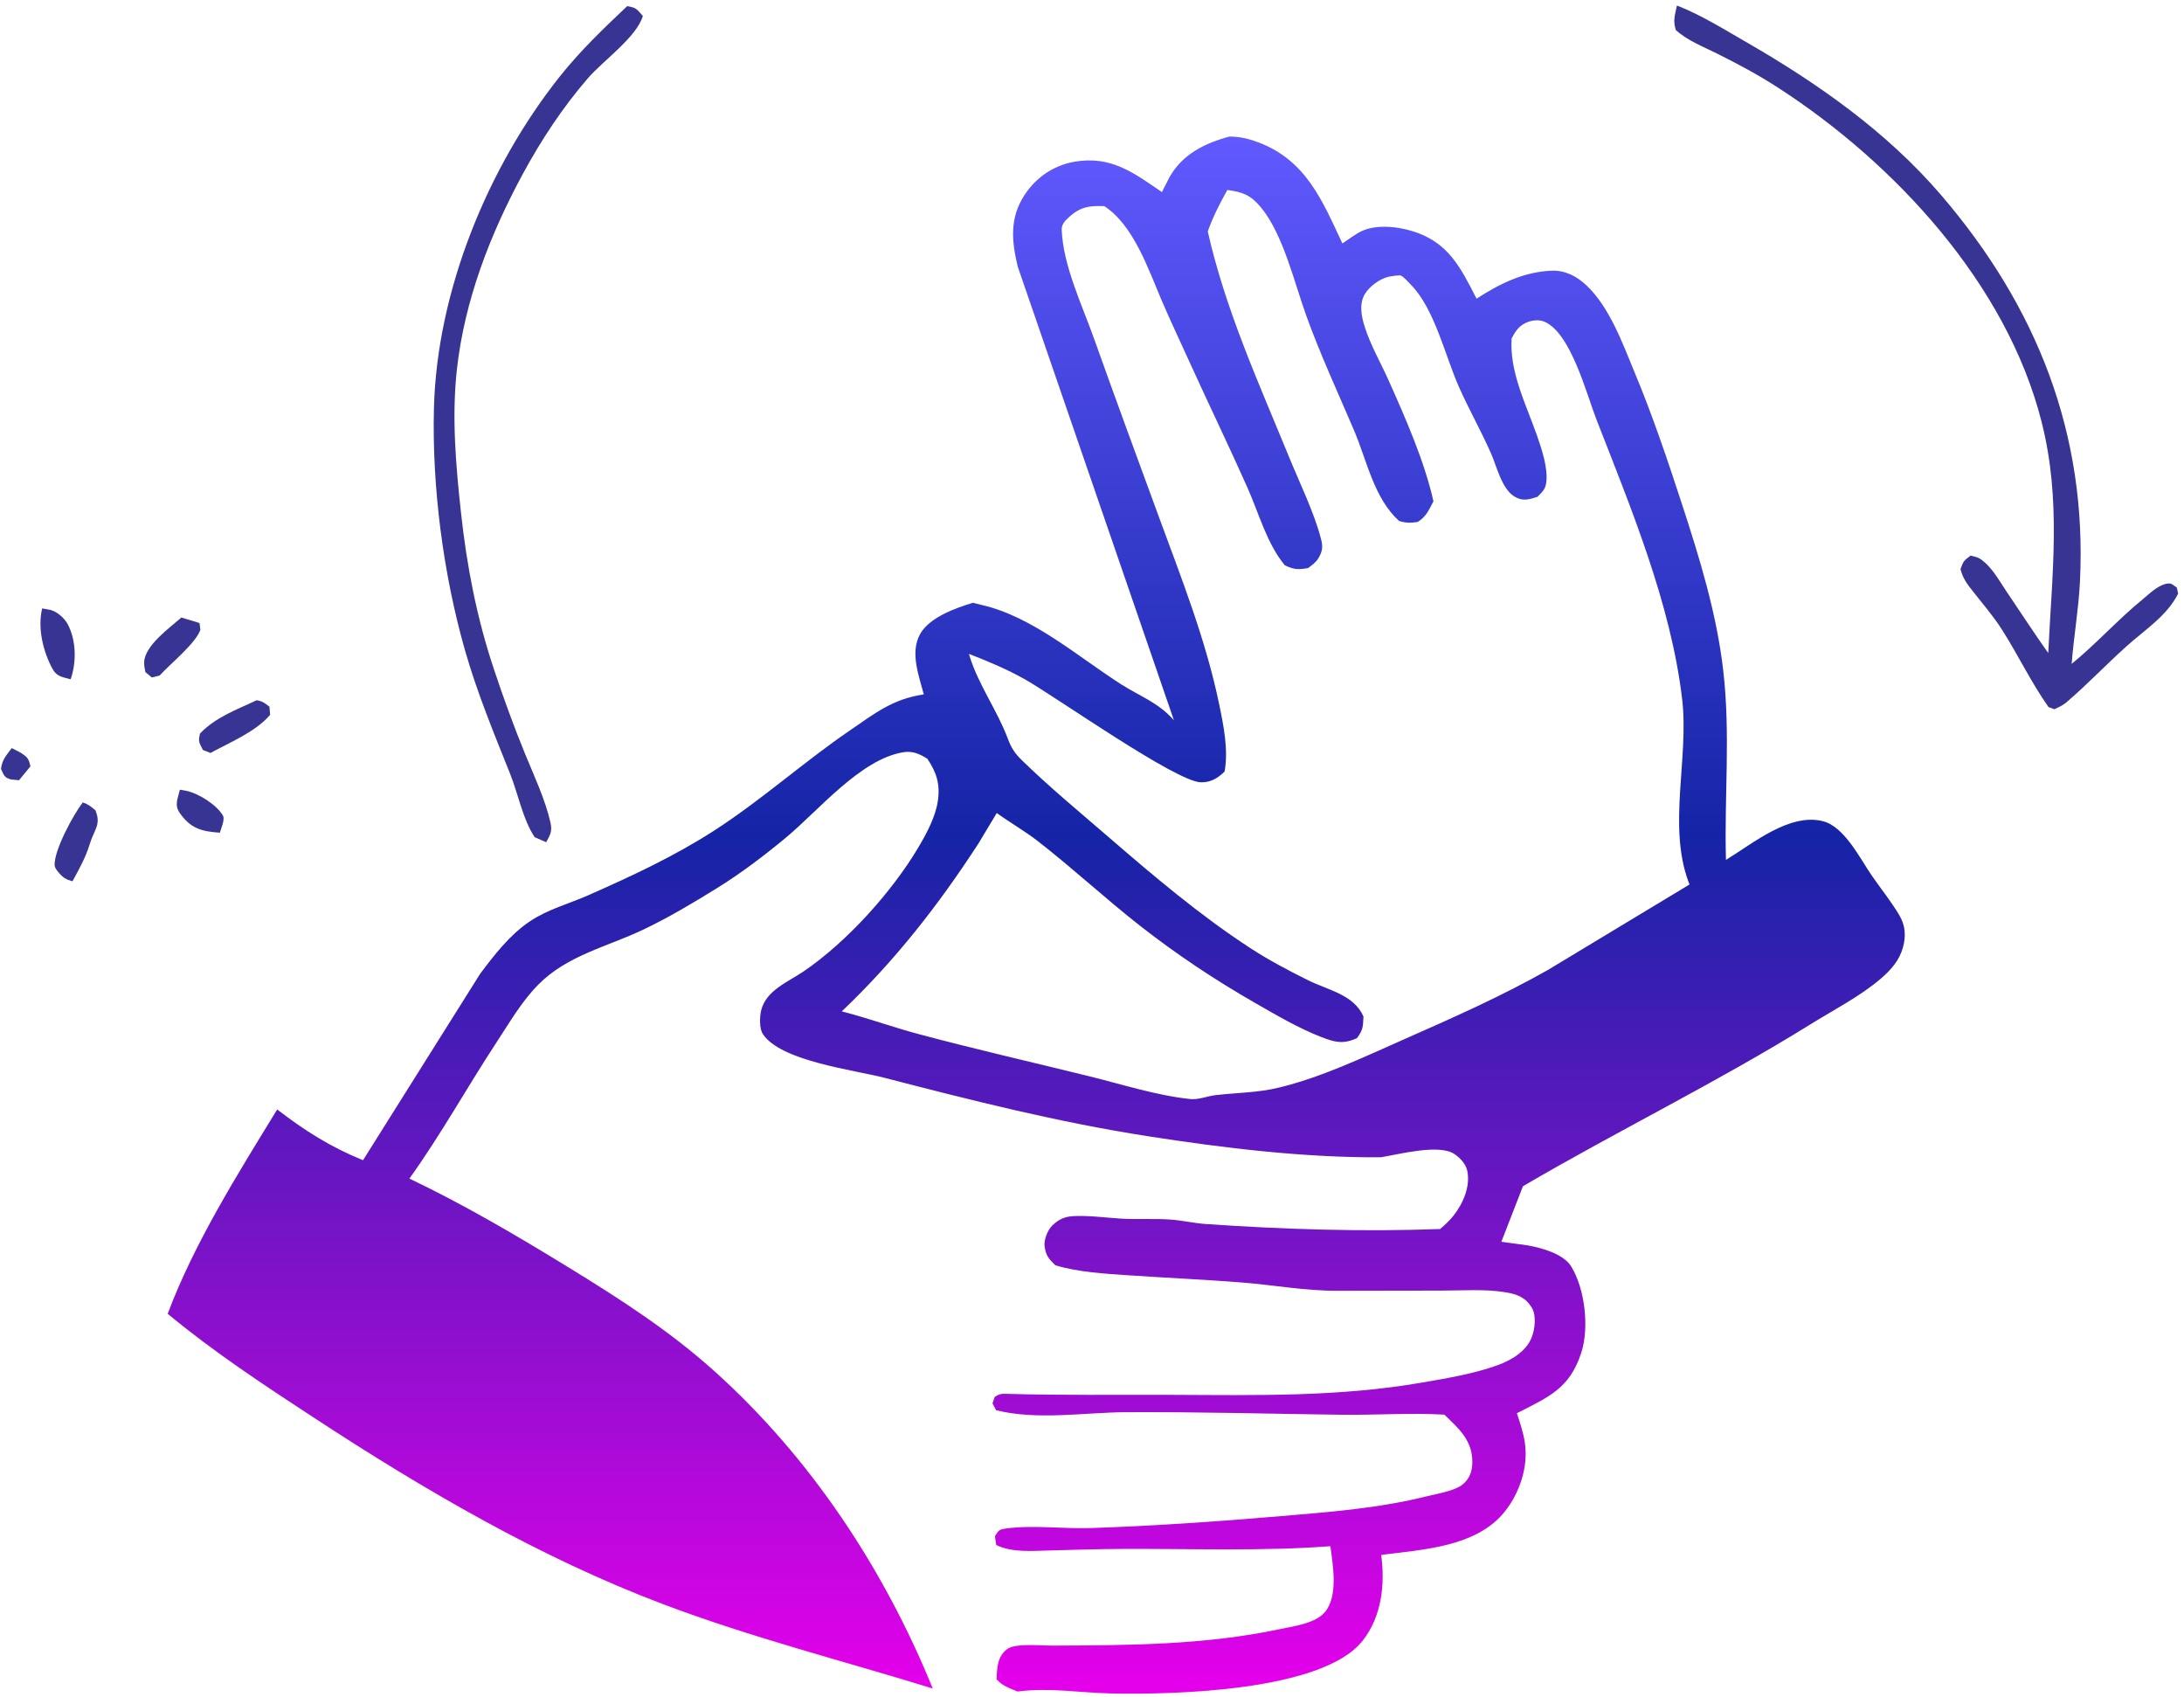 <?xml version="1.0" encoding="UTF-8"?> <svg xmlns="http://www.w3.org/2000/svg" width="206" height="160" viewBox="0 0 206 160" fill="none"><path d="M1.109 70.541L1.916 70.957C2.561 71.372 2.722 71.514 2.866 72.269L1.793 73.574L1.064 73.505C0.384 73.337 0.371 73.089 0.092 72.502C0.217 71.595 0.571 71.268 1.109 70.541Z" fill="#383494"></path><path d="M16.967 74.465L17.536 74.562C18.715 74.801 20.428 75.87 21.031 76.912C21.235 77.266 20.851 78.12 20.74 78.52C19.044 78.407 17.977 78.14 16.945 76.646C16.427 75.895 16.781 75.281 16.967 74.465Z" fill="#383494"></path><path d="M17.108 58.23L18.816 58.747L18.901 59.381C18.463 60.675 16.034 62.612 15.053 63.705L14.317 63.881L13.71 63.375C13.649 63.054 13.585 62.75 13.599 62.421C13.664 60.87 16.005 59.196 17.108 58.23Z" fill="#383494"></path><path d="M3.98 57.369L4.779 57.519C5.405 57.689 6.083 58.289 6.385 58.855C7.198 60.379 7.224 62.454 6.666 64.049L6.543 64.022C5.833 63.835 5.334 63.77 4.956 63.078C4.051 61.422 3.531 59.182 3.98 57.369Z" fill="#383494"></path><path d="M24.212 66.031C24.75 66.11 24.995 66.309 25.416 66.639L25.477 67.406C24.136 68.996 21.66 70.018 19.853 71L19.143 70.723C18.782 69.991 18.68 69.953 18.864 69.172C20.314 67.639 22.331 66.914 24.212 66.031Z" fill="#383494"></path><path d="M7.807 75.665C8.357 75.856 8.55 76.04 8.995 76.403C9.574 77.765 8.872 78.246 8.475 79.564C8.088 80.85 7.475 81.924 6.836 83.104C6.524 83.006 6.366 82.975 6.07 82.782C5.787 82.597 5.171 81.956 5.153 81.608C5.079 80.195 6.918 76.814 7.807 75.665Z" fill="#383494"></path><path d="M59.157 0.579C60.047 0.721 60.057 0.863 60.635 1.508C60.043 3.511 56.88 5.724 55.458 7.371C53.072 10.131 51.059 13.182 49.322 16.387C46.226 22.098 43.82 28.319 43.097 34.822C42.598 39.312 42.995 43.887 43.483 48.357C44.035 53.42 44.972 58.258 46.584 63.095C47.482 65.789 48.45 68.459 49.527 71.088C50.367 73.137 51.418 75.367 51.914 77.53C52.106 78.366 51.92 78.692 51.515 79.417L50.427 78.942C49.296 77.216 48.884 74.893 48.116 72.971C46.587 69.145 44.994 65.296 43.861 61.329C41.816 54.162 40.739 45.942 40.93 38.486C41.212 27.468 45.99 15.768 52.825 7.182C54.739 4.777 56.93 2.685 59.157 0.579Z" fill="#383494"></path><path d="M158.173 0.52C160.439 1.405 162.556 2.73 164.661 3.941C171.455 7.851 177.972 12.427 183.105 18.413C192.132 28.944 196.885 40.925 196.184 54.883C196.056 57.435 195.603 60.037 195.403 62.602C197.731 60.701 199.76 58.427 202.105 56.51C202.752 55.981 203.477 55.237 204.316 55.05C204.831 54.935 204.904 55.136 205.323 55.406L205.446 55.977C204.412 58.061 202.268 59.425 200.581 60.938C198.642 62.678 196.869 64.555 194.879 66.252C194.532 66.544 194.181 66.686 193.772 66.877L193.222 66.676C191.568 64.331 190.37 61.79 188.837 59.383C188.008 58.083 186.995 56.912 186.043 55.703C185.507 55.024 185.143 54.523 184.917 53.667C185.188 52.922 185.232 52.864 185.869 52.393C186.57 52.543 186.76 52.621 187.288 53.107C188.088 53.841 188.706 54.961 189.316 55.862C190.609 57.769 191.863 59.703 193.196 61.582C193.547 54.1 194.448 47.23 192.575 39.807C189.29 26.783 178.728 15.401 167.739 8.284C165.869 7.073 163.911 6.023 161.918 5.033C160.597 4.377 159.179 3.831 158.071 2.841C157.781 1.92 157.98 1.453 158.173 0.52Z" fill="#383494"></path><path d="M115.977 12.877C116.943 12.887 117.739 13.069 118.646 13.406C123.195 15.099 124.729 18.934 126.616 22.956L127.51 22.346L128.121 21.953C129.563 21.12 131.627 21.321 133.171 21.78C136.598 22.8 137.759 25.218 139.273 28.163C141.454 26.755 143.702 25.636 146.355 25.526C147.615 25.474 148.712 26.044 149.611 26.886C151.831 28.964 153.044 32.384 154.189 35.134C155.894 39.226 157.309 43.435 158.683 47.647C160.341 52.727 161.918 57.874 162.537 63.201C163.239 69.241 162.632 75.061 162.795 81.085C165.321 79.552 168.788 76.635 171.944 77.436C173.988 77.954 175.452 80.987 176.603 82.641C177.443 83.847 178.388 85.021 179.139 86.284C179.718 87.256 179.788 88.239 179.495 89.323C179.165 90.546 178.363 91.457 177.421 92.266C175.462 93.95 172.968 95.223 170.774 96.585C161.925 102.081 152.632 106.595 143.648 111.857L141.612 117.094L144.059 117.43C145.377 117.656 147.47 118.226 148.203 119.427C149.497 121.545 149.91 125.176 149.158 127.528C148.059 130.967 146.053 131.725 143.077 133.264C143.377 134.188 143.704 135.138 143.838 136.102C144.15 138.327 143.342 140.753 141.965 142.499C139.295 145.883 134.221 146.113 130.275 146.621C130.654 149.41 130.326 152.404 128.55 154.686C124.806 159.496 110.647 159.809 104.835 159.687C101.806 159.623 99.025 159.109 95.976 159.504C95.251 159.195 94.522 158.97 94.003 158.349C94.036 157.291 94.07 156.19 95.012 155.494C95.772 154.932 98.236 155.18 99.203 155.176C106.413 155.145 113.609 155.127 120.69 153.627C122.001 153.35 124.045 153.096 124.959 152.027C126.237 150.53 125.728 147.611 125.485 145.804C118.997 146.288 112.407 146.028 105.899 146.058C103.62 146.069 101.344 146.139 99.066 146.2C97.419 146.243 95.482 146.426 93.964 145.69L93.843 144.854C94.21 144.289 94.215 144.225 94.926 144.128C97.412 143.788 100.317 144.175 102.86 144.091C108.845 143.894 114.846 143.471 120.812 142.966C125.442 142.574 130.065 142.225 134.592 141.091C135.539 140.854 137.191 140.595 137.942 139.994C138.623 139.448 138.87 138.727 138.874 137.873C138.883 135.816 137.605 134.716 136.237 133.396C133.056 133.212 129.794 133.445 126.599 133.406C119.812 133.324 113.014 133.123 106.227 133.163C102.269 133.186 97.843 133.95 93.953 132.977L93.614 132.331L93.824 131.721C94.25 131.449 94.417 131.419 94.934 131.434C100.144 131.586 105.383 131.507 110.598 131.529C118.576 131.562 126.291 131.732 134.185 130.363C136.501 129.962 139.032 129.54 141.247 128.736C142.527 128.272 143.931 127.461 144.465 126.13C144.773 125.362 144.933 124.079 144.493 123.332C143.906 122.337 143.106 122.04 142.007 121.857C140.084 121.536 137.941 121.697 135.99 121.699C132.709 121.701 129.428 121.703 126.148 121.715C123.065 121.726 120.118 121.165 117.06 120.927C113.552 120.654 110.021 120.499 106.509 120.26C104.215 120.104 101.753 119.972 99.546 119.314C98.922 118.709 98.637 118.387 98.527 117.498C98.453 116.898 98.821 115.973 99.261 115.552C99.868 114.971 100.427 114.72 101.246 114.676C102.686 114.6 104.219 114.815 105.66 114.908C107.231 115.008 108.813 114.891 110.367 114.998C111.513 115.077 112.642 115.349 113.796 115.427C121.15 115.925 128.471 116.167 135.838 115.891C136.28 115.504 136.72 115.111 137.086 114.648C137.996 113.498 138.703 111.9 138.398 110.405C138.264 109.75 137.694 109.151 137.15 108.8C135.688 107.855 131.878 108.863 130.249 109.128C123.005 109.175 115.439 108.256 108.275 107.142C99.793 105.823 91.665 103.767 83.376 101.62C80.533 100.884 73.608 100.062 71.945 97.489C71.613 96.975 71.652 95.874 71.792 95.288C72.246 93.391 74.32 92.603 75.79 91.605C79.871 88.831 84.145 84.096 86.654 79.853C87.415 78.567 88.231 77.033 88.457 75.552C88.698 73.973 88.344 72.831 87.462 71.54C86.727 71.087 86.084 70.788 85.199 70.933C81.152 71.594 77.2 76.442 74.112 79C72.037 80.719 69.88 82.356 67.586 83.774C65.344 85.161 63.023 86.546 60.64 87.676C57.244 89.286 53.489 90.094 50.773 92.847C49.205 94.436 48.09 96.377 46.87 98.233C44.078 102.484 41.575 107.017 38.617 111.135C43.743 113.582 48.631 116.449 53.471 119.415C58.412 122.443 63.114 125.452 67.438 129.344C76.491 137.494 83.397 147.968 87.979 159.219C79.492 156.6 70.897 154.424 62.578 151.281C50.931 146.881 40.004 140.488 29.609 133.685C24.866 130.58 20.189 127.509 15.817 123.885C18.314 117.22 22.437 110.676 26.145 104.619C28.765 106.63 31.158 108.15 34.241 109.403L45.291 91.822C46.647 90.018 48.06 88.181 49.947 86.9C51.644 85.749 53.646 85.233 55.506 84.412C59.586 82.61 63.644 80.725 67.395 78.3C71.841 75.426 75.765 71.887 80.123 68.905C82.514 67.269 84.199 65.906 87.135 65.48C86.674 63.725 85.825 61.539 86.777 59.808C87.653 58.215 90.111 57.346 91.762 56.841L92.616 57.051C97.393 58.145 101.68 61.929 105.741 64.522C107.56 65.684 109.232 66.222 110.727 67.919L95.994 25.135C95.42 22.731 95.212 20.58 96.63 18.396C97.702 16.745 99.381 15.595 101.32 15.257C104.773 14.654 106.901 16.265 109.593 18.114L110.311 16.704C111.533 14.536 113.672 13.482 115.977 12.877ZM115.764 17.913C115.051 19.204 114.408 20.428 113.92 21.826C115.596 29.245 118.731 36.117 121.599 43.124C122.593 45.553 123.963 48.329 124.614 50.871C124.794 51.575 124.727 52.022 124.349 52.647C124.101 53.057 123.755 53.285 123.376 53.566C122.446 53.726 122.04 53.717 121.185 53.302C119.499 51.275 118.733 48.386 117.661 45.979C115.902 42.028 114.016 38.139 112.229 34.202C111.34 32.242 110.416 30.296 109.568 28.319C108.311 25.388 106.931 21.247 104.166 19.44C102.72 19.378 101.86 19.508 100.762 20.54C100.398 20.882 100.123 21.179 100.144 21.693C100.278 25.051 102.06 28.753 103.186 31.912C105.181 37.512 107.235 43.091 109.284 48.671C111.43 54.514 113.736 60.323 115 66.433C115.412 68.425 115.88 70.732 115.505 72.755C114.848 73.385 114.229 73.777 113.285 73.769C110.952 73.75 99.549 65.684 96.7 64.073C94.987 63.105 93.224 62.371 91.394 61.658L91.475 61.933C92.326 64.644 94.065 66.99 95.061 69.653C95.391 70.535 95.712 71.028 96.385 71.684C98.978 74.218 101.761 76.51 104.503 78.88C108.802 82.596 113.138 86.274 117.905 89.385C119.653 90.526 121.506 91.501 123.374 92.43C125.244 93.361 127.706 93.782 128.606 95.856C128.548 96.842 128.591 97.064 127.996 97.892C126.678 98.488 125.909 98.289 124.591 97.774C122.479 96.95 120.411 95.735 118.445 94.609C114.612 92.411 111.066 90.058 107.583 87.337C104.286 84.763 101.22 81.904 97.915 79.335C96.658 78.358 95.299 77.588 94.016 76.668L92.251 79.6C88.488 85.386 84.405 90.606 79.396 95.371L79.858 95.491C82.121 96.095 84.345 96.897 86.622 97.505C91.936 98.925 97.361 100.164 102.707 101.48C105.766 102.233 109.168 103.323 112.29 103.637C113.049 103.714 113.863 103.363 114.622 103.272C116.645 103.032 118.579 103.049 120.58 102.569C124.629 101.599 128.61 99.692 132.41 98.014C137.009 95.983 141.62 93.946 146.001 91.464L159.359 83.404L159.244 83.102C157.303 77.802 159.32 71.464 158.661 65.899C157.598 56.917 153.826 47.886 150.565 39.52C149.645 37.161 148.168 31.395 145.675 30.337C145.124 30.103 144.445 30.194 143.903 30.453C143.229 30.773 142.923 31.269 142.582 31.904C142.361 35.051 143.939 38.131 144.966 41.05C145.417 42.332 146.021 44.135 145.848 45.488C145.76 46.174 145.473 46.365 145.018 46.847C144.226 47.096 143.631 47.298 142.848 46.824C141.65 46.099 141.179 43.992 140.641 42.768C139.711 40.652 138.568 38.633 137.625 36.524C136.343 33.657 135.328 29.149 133.11 26.884C132.864 26.632 132.423 26.11 132.13 25.983C131.991 25.923 131.152 26.057 130.982 26.095C130.148 26.278 129.138 27.021 128.709 27.773C128.18 28.704 128.42 29.864 128.726 30.825C129.279 32.562 130.216 34.169 130.959 35.828C132.547 39.376 134.355 43.473 135.206 47.267C134.782 48.087 134.513 48.735 133.707 49.224C133.019 49.313 132.643 49.332 131.961 49.123C129.593 46.975 128.937 43.446 127.713 40.574C126.183 36.988 124.515 33.392 123.196 29.724C122.089 26.647 121.021 22.084 118.944 19.567C117.98 18.398 117.22 18.108 115.764 17.913Z" fill="url(#paint0_linear_6_427)"></path><defs><linearGradient id="paint0_linear_6_427" x1="97.741" y1="12.877" x2="97.741" y2="159.707" gradientUnits="userSpaceOnUse"><stop stop-color="#6159FF"></stop><stop offset="0.45" stop-color="#1524A6"></stop><stop offset="1" stop-color="#E600EB"></stop><stop offset="1" stop-color="#383494"></stop></linearGradient></defs></svg> 